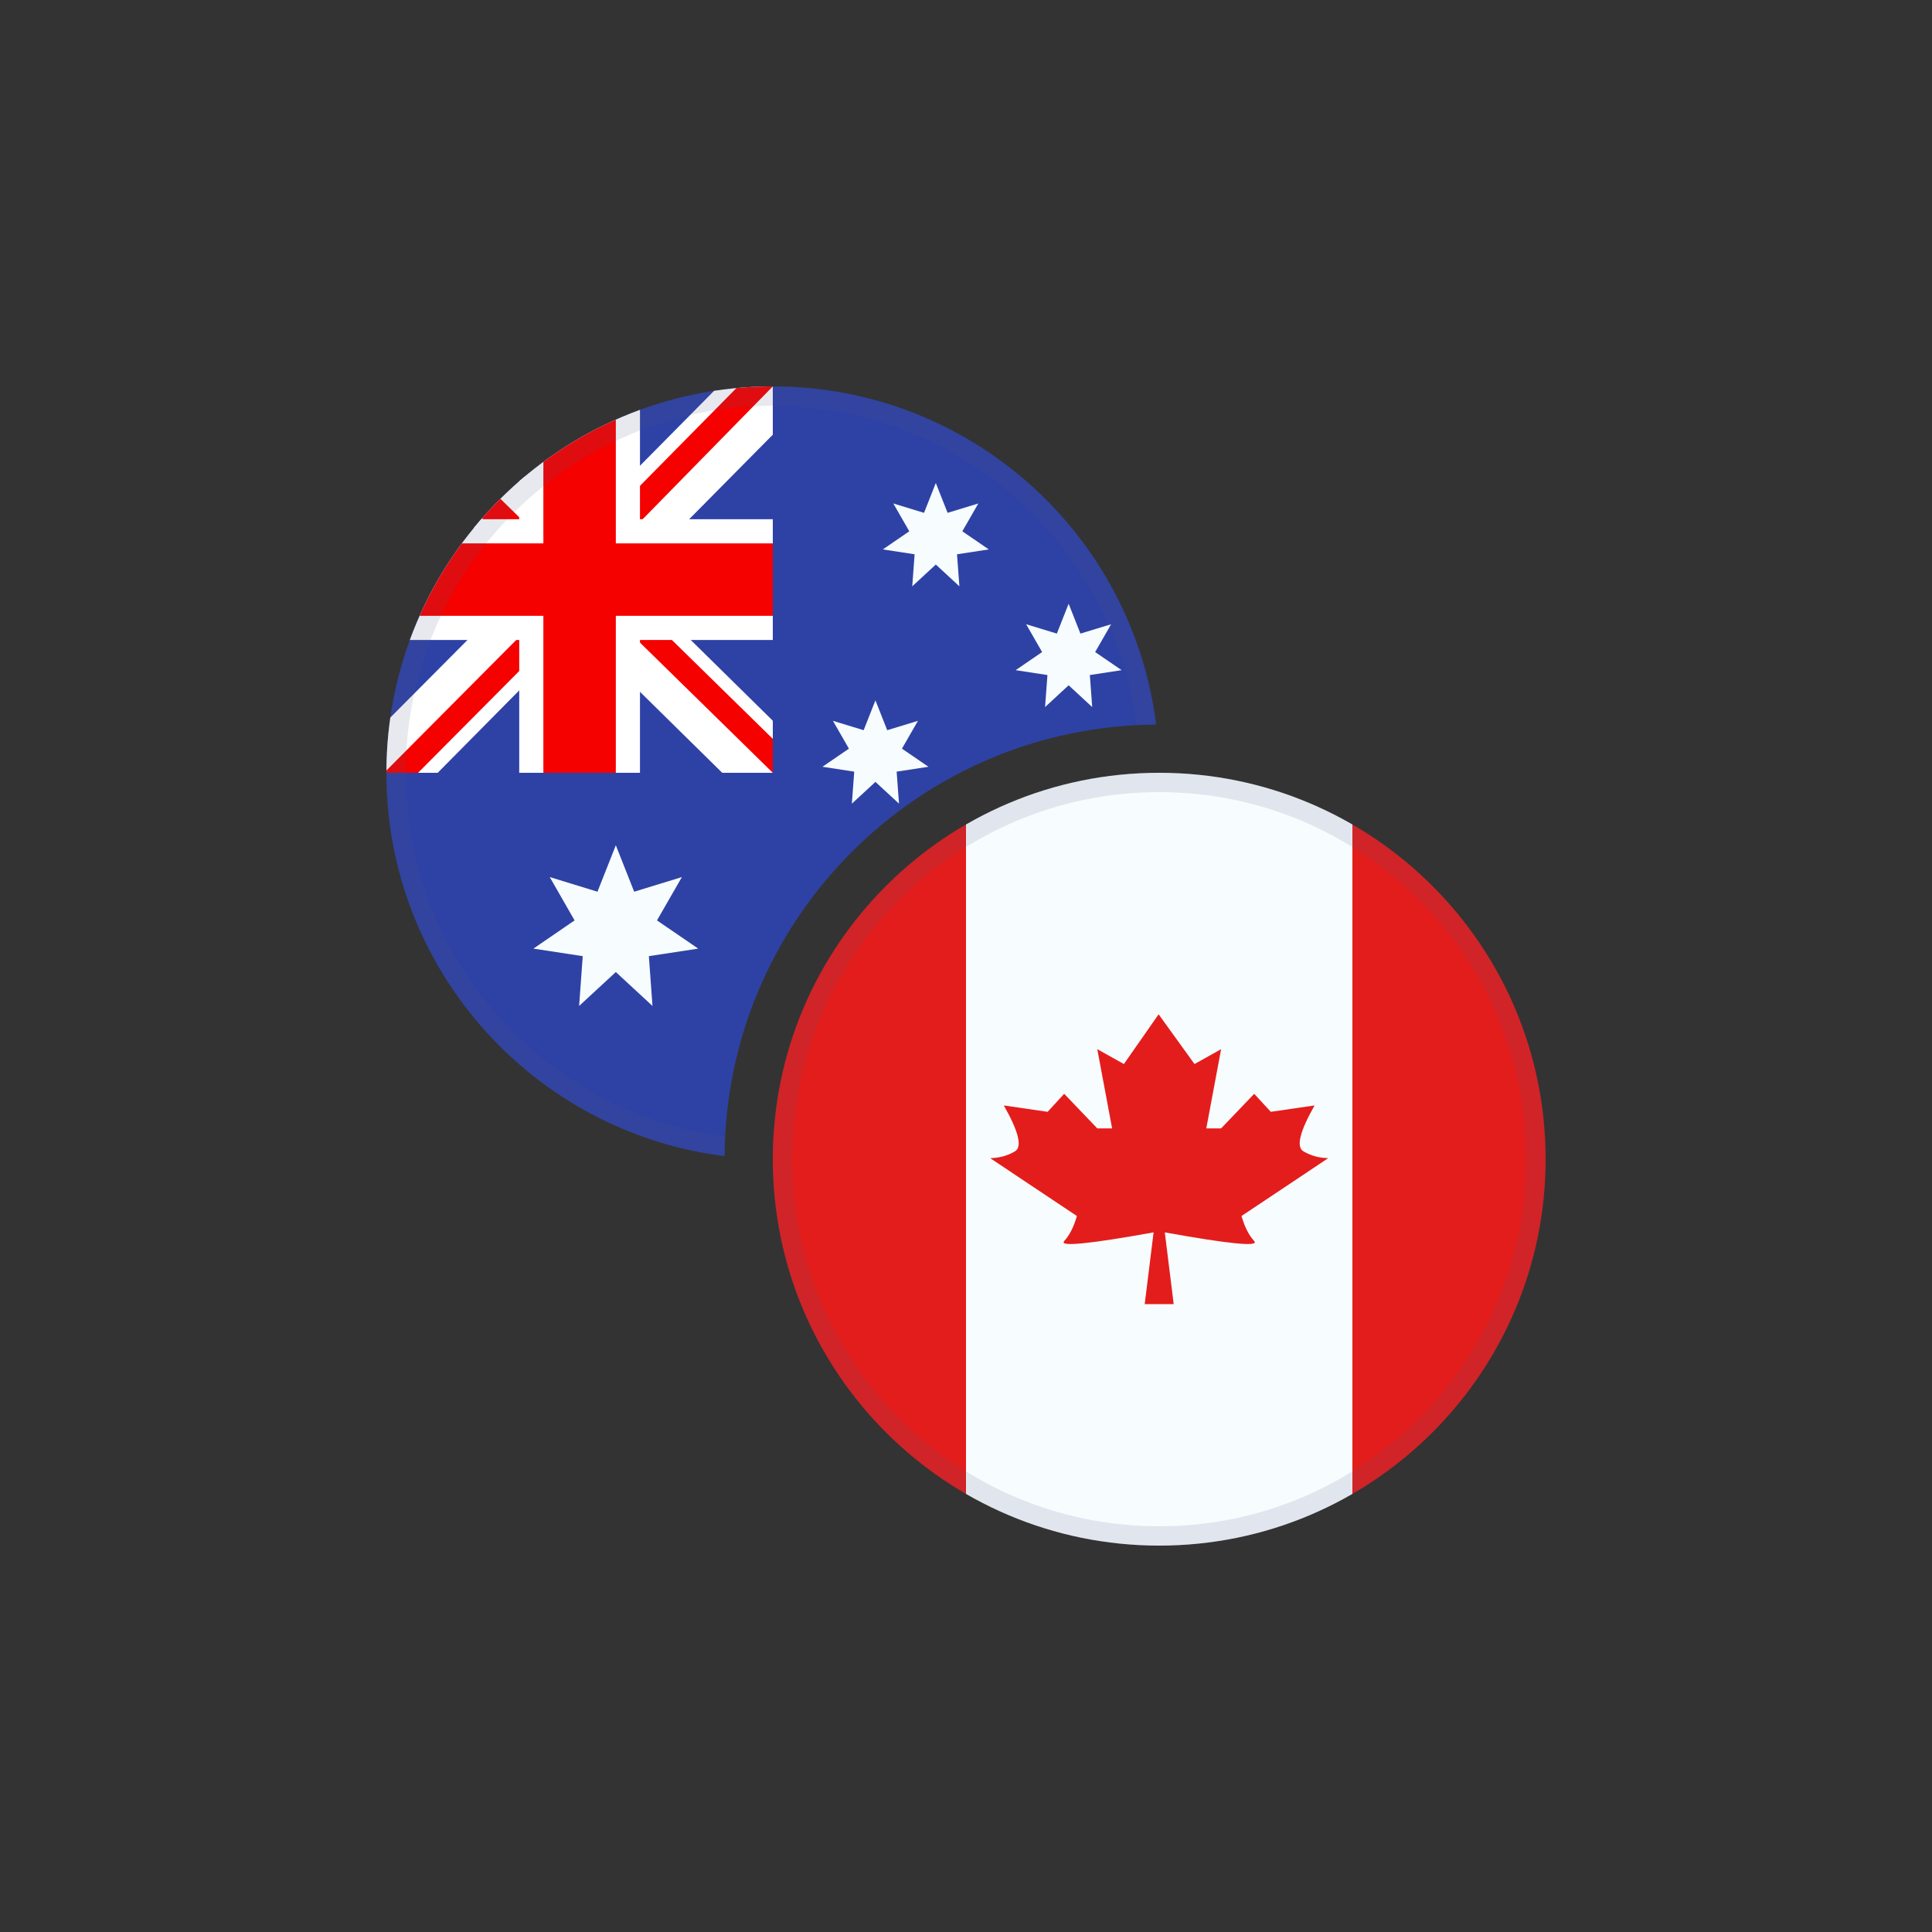 <svg width="40" height="40" viewBox="0 0 40 40" fill="none" xmlns="http://www.w3.org/2000/svg">
<rect x="0" y="0" width="40" height="40" fill="#333333" stroke="none"/>
<g clip-path="url(#clip0_6363_10839)">
<path d="M16 8C20.08 8 23.444 11.054 23.936 15.001C19.016 15.036 15.036 19.016 15.001 23.936C11.054 23.444 8 20.08 8 16C8 11.582 11.582 8 16 8Z" fill="#2E42A5"/>
<path d="M13.13 18.462L14.118 18.159L13.602 19.056L14.456 19.64L13.434 19.796L13.509 20.827L12.75 20.125L11.99 20.827L12.065 19.796L11.044 19.64L11.896 19.056L11.382 18.159L12.37 18.462L12.75 17.5L13.13 18.462Z" fill="#F7FCFF"/>
<path d="M18.369 15.118L19.005 14.924L18.674 15.5L19.222 15.875L18.564 15.976L18.613 16.639L18.125 16.188L17.637 16.639L17.686 15.976L17.028 15.875L17.576 15.5L17.245 14.924L17.881 15.118L18.125 14.5L18.369 15.118Z" fill="#F7FCFF"/>
<path d="M22.369 13.118L23.005 12.924L22.674 13.5L23.222 13.875L22.564 13.976L22.613 14.639L22.125 14.188L21.637 14.639L21.686 13.976L21.028 13.875L21.576 13.5L21.245 12.924L21.881 13.118L22.125 12.5L22.369 13.118Z" fill="#F7FCFF"/>
<path d="M19.619 10.618L20.255 10.424L19.924 11L20.472 11.375L19.814 11.476L19.863 12.139L19.375 11.688L18.887 12.139L18.936 11.476L18.278 11.375L18.826 11L18.495 10.424L19.131 10.618L19.375 10L19.619 10.618Z" fill="#F7FCFF"/>
<path d="M16 8V9L13.031 12L16 14.922V16H14.953L11.969 13.062L9.062 16H8V14.938L10.906 12.016L8 9.156V8H8.969L11.969 10.938L14.875 8H16Z" fill="white"/>
<path d="M10.875 13.062L11.047 13.594L8.656 16H8V15.953L10.875 13.062ZM12.812 12.875L13.656 13L16 15.297V16L12.812 12.875ZM16 8L13 11.062L12.938 10.375L15.281 8H16ZM8 8.016L11.016 10.969L10.094 10.844L8 8.766V8.016Z" fill="#F50100"/>
<path d="M10.75 8V16H13.25V8H10.75ZM8 10.75V13.25H16V10.75H8Z" fill="white"/>
<path d="M8 11.25V12.75H16V11.25H8ZM11.25 8V16H12.75V8H11.25Z" fill="#F50100"/>
<path d="M16 8C20.08 8 23.444 11.054 23.936 15.001C23.801 15.002 23.667 15.005 23.533 15.012C23.049 11.281 19.862 8.4 16 8.4C11.803 8.4 8.4 11.803 8.4 16C8.4 19.862 11.281 23.049 15.012 23.533C15.005 23.667 15.002 23.801 15.001 23.936C11.054 23.444 8 20.08 8 16C8 11.582 11.582 8 16 8Z" fill="#4E5B7E" fill-opacity="0.13"/>
</g>
<g clip-path="url(#clip1_6363_10839)">
<path fill-rule="evenodd" clip-rule="evenodd" d="M20 16H28V32H20V16Z" fill="#F7FCFF"/>
<path d="M23.988 21L23.269 22.03L22.718 21.722L23.025 23.362H22.718L22.033 22.646L21.69 23.019L20.783 22.887C21.091 23.429 21.168 23.746 21.014 23.837C20.86 23.928 20.689 23.975 20.5 23.978L22.296 25.176C22.232 25.4 22.145 25.573 22.033 25.695C21.922 25.817 22.539 25.757 23.884 25.515L23.7 27H24.3L24.116 25.515C25.461 25.757 26.078 25.817 25.967 25.695C25.855 25.573 25.768 25.4 25.704 25.176L27.5 23.978C27.311 23.975 27.14 23.928 26.986 23.837C26.832 23.746 26.909 23.429 27.217 22.887L26.31 23.019L25.967 22.646L25.282 23.362H24.975L25.282 21.722L24.731 22.03L23.988 21Z" fill="#E31D1C"/>
<path fill-rule="evenodd" clip-rule="evenodd" d="M28 16H32V31.5H28V16Z" fill="#E31D1C"/>
<path fill-rule="evenodd" clip-rule="evenodd" d="M16 16.5H20V31.5H16V16.5Z" fill="#E31D1C"/>
<path fill-rule="evenodd" clip-rule="evenodd" d="M16.4 24C16.4 28.197 19.803 31.6 24 31.6C28.197 31.6 31.6 28.197 31.6 24C31.6 19.803 28.197 16.4 24 16.4C19.803 16.4 16.4 19.803 16.4 24ZM24 16C19.582 16 16 19.582 16 24C16 28.418 19.582 32 24 32C28.418 32 32 28.418 32 24C32 19.582 28.418 16 24 16Z" fill="#4E5B7E" fill-opacity="0.13"/>
</g>
<defs>
<clipPath id="clip0_6363_10839">
<path d="M8 16C8 11.582 11.582 8 16 8V8C20.418 8 24 11.582 24 16V16C24 20.418 20.418 24 16 24V24C11.582 24 8 20.418 8 16V16Z" fill="white"/>
</clipPath>
<clipPath id="clip1_6363_10839">
<path d="M16 24C16 19.582 19.582 16 24 16V16C28.418 16 32 19.582 32 24V24C32 28.418 28.418 32 24 32V32C19.582 32 16 28.418 16 24V24Z" fill="white"/>
</clipPath>
</defs>
</svg>
